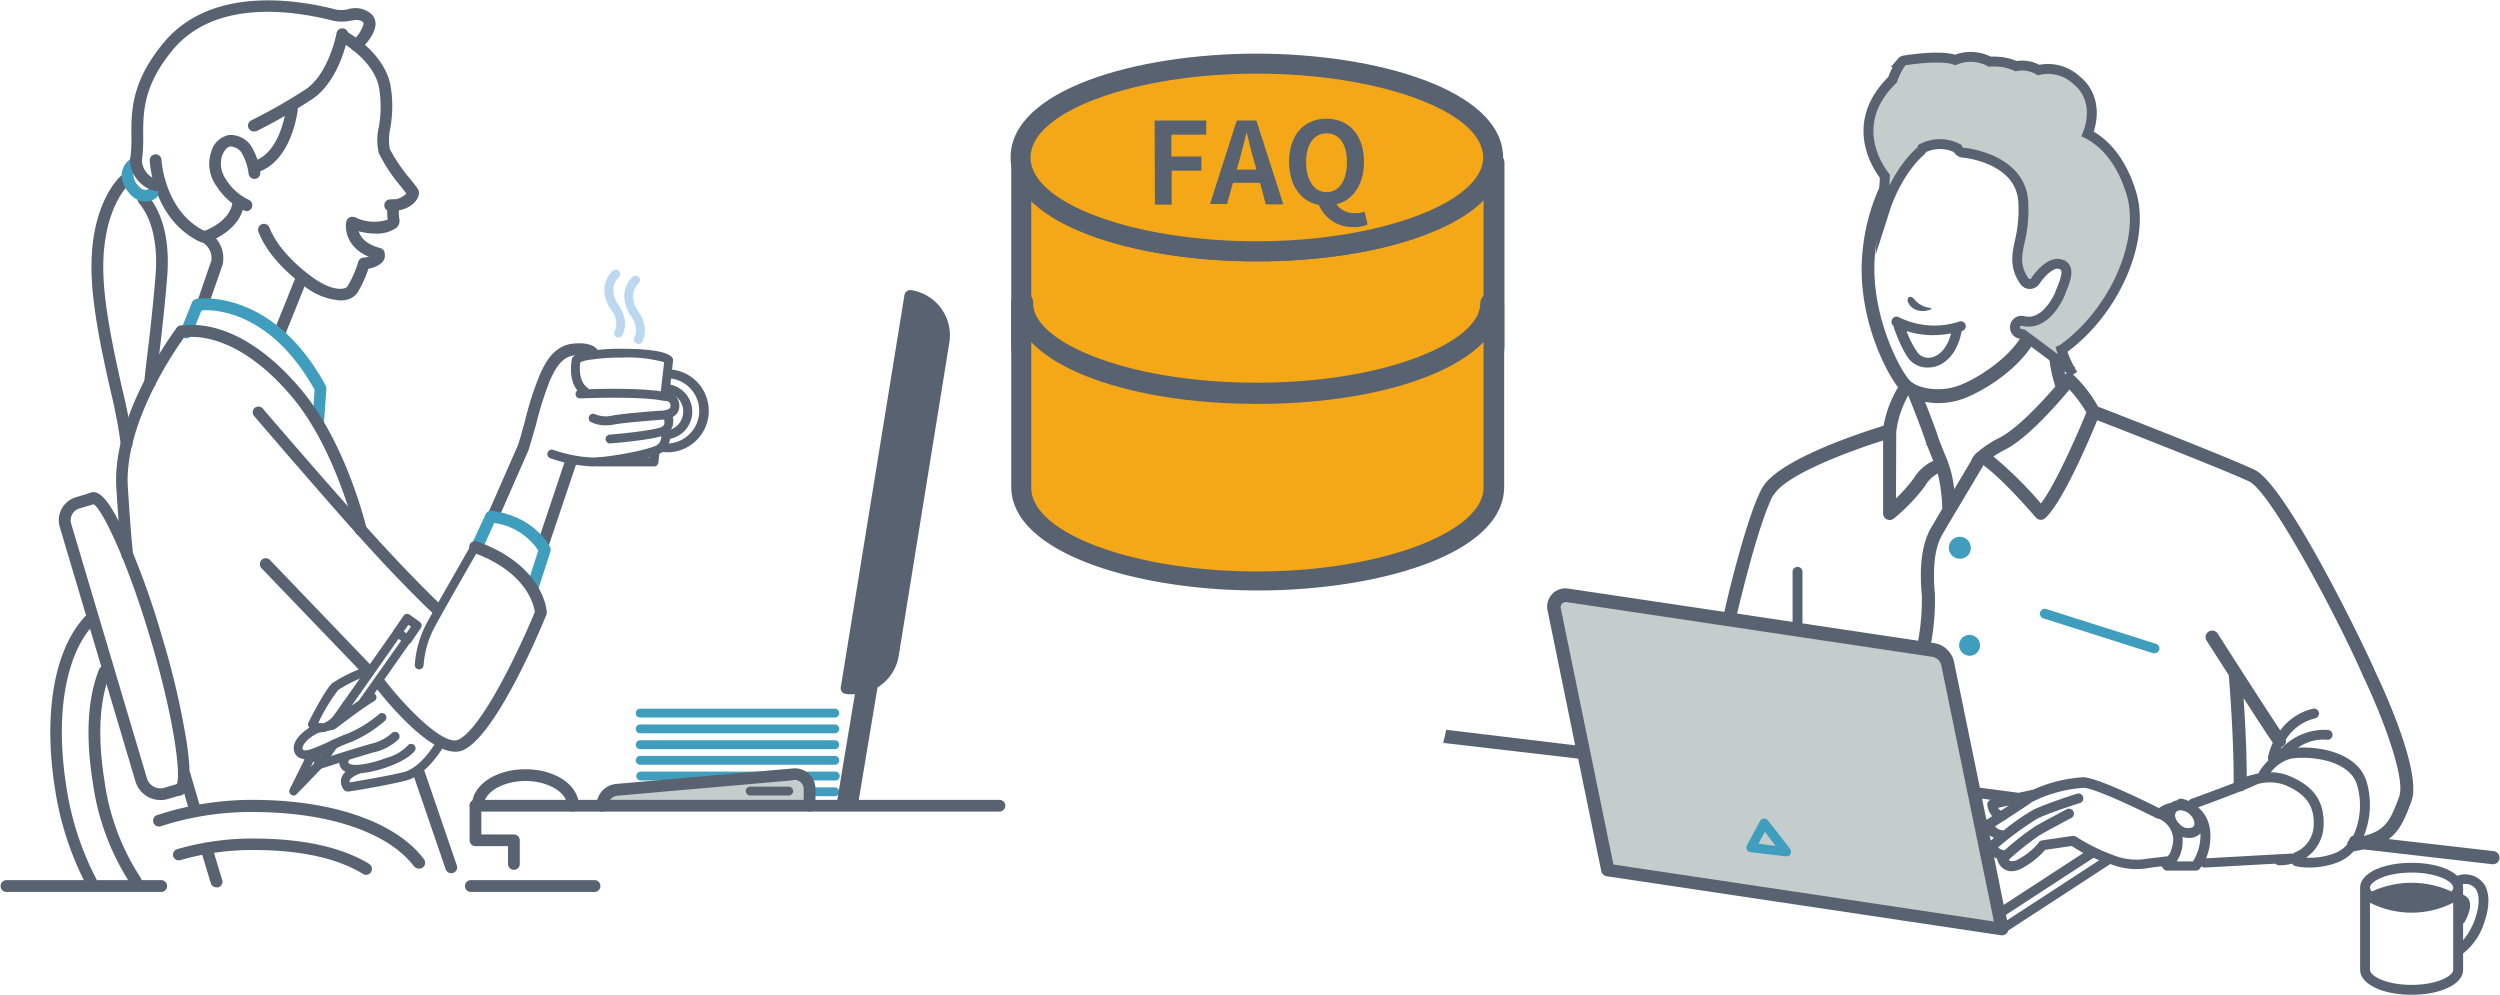 <svg xmlns="http://www.w3.org/2000/svg" viewBox="0 0 353.75 140.76"><defs><style>.cls-1,.cls-4{fill:#c4cdcc;}.cls-2{fill:#586270;}.cls-3{fill:#3f9dbd;}.cls-4,.cls-7{stroke:#586270;stroke-miterlimit:10;}.cls-4{stroke-width:1.4px;}.cls-5{fill:#f4a817;}.cls-6{fill:#bcd8f0;}.cls-7{fill:none;stroke-width:3px;}</style></defs><title>icon_solution02</title><g id="レイヤー_2" data-name="レイヤー 2"><g id="レイヤー_1-2" data-name="レイヤー 1"><polygon class="cls-1" points="219.57 84.62 275.38 92.93 282.51 130.93 227.89 123.8 219.57 84.62"/><path class="cls-2" d="M272.39,44s1.26-.21.79-.42a3.42,3.42,0,0,1-2.37-1.31c-.4-.41-.88-.36-.88.23C269.93,42.85,270.53,44.14,272.39,44Z"/><path class="cls-2" d="M272.86,52a3.74,3.74,0,0,0,1.13-.17c.87-.29,2.92-1.34,3.59-5l.08,0a.69.69,0,0,0,.47-.86.7.7,0,0,0-.86-.48,11.29,11.29,0,0,1-8.51-.57.7.7,0,0,0-1,.23.71.71,0,0,0,.22,1l0,0a.57.57,0,0,0,0,.22c.12.36,1.26,3.53,2.34,4.65A3.35,3.35,0,0,0,272.86,52Zm.71-4.58a14.34,14.34,0,0,0,2.51-.24c-.45,1.73-1.35,2.94-2.52,3.32a2,2,0,0,1-2.12-.48,12.55,12.55,0,0,1-1.66-3.17A12.78,12.78,0,0,0,273.57,47.43Z"/><path class="cls-3" d="M305.09,91.11l-15.54-4.93a.69.69,0,0,0-.42,1.32l15.54,4.93a.52.52,0,0,0,.21,0,.69.69,0,0,0,.66-.49A.68.68,0,0,0,305.09,91.11Z"/><path class="cls-2" d="M204.22,105.12l19.09,2.22,3.27,15.92a.94.94,0,0,0,.77.73l55.8,8.35h.14a.92.92,0,0,0,.67-.29.9.9,0,0,0,.22-.39l14.43-9.4a10,10,0,0,0,5.81.49l1.44-.17.22.31a.68.68,0,0,0,.57.3h4.07a.71.71,0,0,0,.56-.27l.23-.34a.68.68,0,0,0,.46.18h0l10-.55a.7.7,0,0,0,.52.23,7,7,0,0,0,1.85-.24.7.7,0,0,0,.45.35,8.36,8.36,0,0,0,2,.21,11.27,11.27,0,0,0,4.06-.76,5.84,5.84,0,0,0,2.2-1.56h.06c.49-.07.94-.16,1.36-.25l18.21,2.1h.1a.93.93,0,0,0,.11-1.85L338,118.73c1.61-1.2,2.33-2.94,3.22-5.36,1.57-4.25-4.43-16.9-5.1-18.29-1.63-3.81-12.65-26.49-17.09-28.6-3.51-1.67-19.66-8-22.15-8.93A18,18,0,0,0,293.33,53a1,1,0,0,0-.69-.21,1,1,0,0,0-.42.16,18.81,18.81,0,0,1-.51-3.47l.17-.08c7.28-5.22,11.73-15.32,9.72-22-1.56-5.24-4.33-7.5-6.2-8.46.81-2,1.2-5.38-1.63-7.65a5.93,5.93,0,0,0-5.32-1.38,4.51,4.51,0,0,0-3.16-.55,7.81,7.81,0,0,0-3.73-.63,5.76,5.76,0,0,0-4.9-.25c-1.94-.71-6.29-.07-7.19.07h0a.6.6,0,0,0-.19.06l0,0a.61.61,0,0,0-.16.12l0,0-.06.07a10.11,10.11,0,0,0-1.27,2.49h0c-6.13,6-2.36,12-1.08,13.65a28.27,28.27,0,0,0-3.13,10.36c-1,8.82,3,16.94,5,19.5a15.81,15.81,0,0,0-2.05,5.44c-3,.93-15,4.79-17.21,8.85S244.18,85.6,244,86.58L222,83.3a2.58,2.58,0,0,0-3,3.16l3.89,19-18.25-2.2Zm88.6-50a18.66,18.66,0,0,1,2.4,3.23c-1.3,3.19-4.36,10.19-6.43,12.89a56.47,56.47,0,0,0-6.72-6.65,20.53,20.53,0,0,1,1.82-1.06C287,61.91,291.22,57.06,292.82,55.13Zm-12.93,8.79,0,0a3.16,3.16,0,0,0-1,1.33l-2.37,4a16.13,16.13,0,0,0-1-4.18c-.94-2.24-1.24-3.12-1.3-3.31h0v0h0c-.44-1.35-1.3-3.55-1.83-4.89a10,10,0,0,0,1.86.18,10.58,10.58,0,0,0,3.71-.68c2.86-1.09,8.13-4.37,10.15-8.51.55.52,1.32,1.26,1.79,1.78a19.63,19.63,0,0,0,.93,5.07C289,56.79,285.52,60.6,283,61.9A15.86,15.86,0,0,0,279.89,63.92Zm-13-34.83c1.92-5.27,4.75-7.57,4.8-7.61A.92.92,0,0,0,272,21a5.44,5.44,0,0,1,5,0,.92.92,0,0,0,.78.61c.34,0,8.11.83,8.51,6.91a19,19,0,0,1-.49,5.62c-.41,1.94-.76,3.62.66,5.65a.91.91,0,0,0,.78.4,1,1,0,0,0,.77-.43c.48-.77,2.19-2.86,3.57-2.36a1.08,1.08,0,0,1,.72.57c.35.82-.32,2.4-.77,3.44l0,.08c-1,2.29-2.89,4.53-5.26,3.93a.92.92,0,0,0-1.13.67.94.94,0,0,0,.68,1.13l.39.07c-1.82,3.32-6.26,6.21-8.94,7.23s-5.67.51-6.91-.56-6-9.55-5-18.48a29.19,29.19,0,0,1,1-4.86Zm1.43,32A13.71,13.71,0,0,1,270,56l.08,0a1,1,0,0,0,.07.3c.5,1.24,1.73,4.34,2.24,5.91l.05.13c.07.22.12.39.15.53a.84.84,0,0,0,.17.34c.18.46.43,1.11.8,2a6.23,6.23,0,0,0-2.72,2.41,21.67,21.67,0,0,1-2.56,2.9Zm-17.35,9c1.56-2.87,10.81-6.28,15.49-7.75V72.66a.92.92,0,0,0,.52.83,1,1,0,0,0,.41.09.91.91,0,0,0,.57-.19,26.13,26.13,0,0,0,4.43-4.62A4.64,4.64,0,0,1,274.19,67a22.83,22.83,0,0,1,.64,5c-.61,1-1.16,2-1.56,2.64-1.28,2.19-1.73,5.42-1.33,9.6a33.22,33.22,0,0,1-.52,6.42l-16.37-2.45v-7.3a.7.7,0,0,0-1.4,0V88l-7.85-1.18C246.18,85.24,248.91,73.75,250.94,70Zm-22.67,52.25-7.43-36.17a.77.77,0,0,1,.16-.74.82.82,0,0,1,.73-.21l51.68,7.73a1.58,1.58,0,0,1,1.25,1.19l7.45,36.26Zm53.58-6.83-.8.51-.62-3,1.21.16a.69.69,0,0,0-.46.64A2.61,2.61,0,0,0,281.85,115.42Zm.23,3.09-.43.35-.14-.72A2.67,2.67,0,0,0,282.08,118.51Zm.05,2.68a2.84,2.84,0,0,0,.46.24,1.1,1.1,0,0,0,0,.18,2.28,2.28,0,0,0,1.25,1.44,2,2,0,0,0,.77.15,3.38,3.38,0,0,0,1.67-.53,11.67,11.67,0,0,0,3.09-2.5l3.75-.54c.3.19.88.54,1.63,1l-11.26,7.33Zm1.84,8.95-.16-.77,12.28-8,.1-.08.81.36Zm22.81-9.07-2.59.31-.12,0a8.88,8.88,0,0,1-5.28-.54l0,0a26.16,26.16,0,0,1-5.06-2.53.76.76,0,0,0-.49-.11l-4.29.63a.68.68,0,0,0-.47.28,9.26,9.26,0,0,1-2.84,2.35,1.56,1.56,0,0,1-1.21.29.66.66,0,0,1-.23-.17,41.15,41.15,0,0,1,4.43-3.51c1.47-.85,4.33-2.35,4.36-2.37a.7.7,0,1,0-.65-1.23c-.12.06-2.91,1.53-4.41,2.39a39.81,39.81,0,0,0-4.32,3.38,1.58,1.58,0,0,1-.91-.41,42.27,42.27,0,0,1,5.63-4.11c1.74-.84,5.92-2.17,6-2.18a.7.7,0,0,0-.42-1.33c-.18.06-4.31,1.38-6.14,2.25a29.24,29.24,0,0,0-4.24,2.94,1.51,1.51,0,0,1-1.26-.55l1.29-.83a.57.57,0,0,0,.32-.2c1.5-1,3.27-2.12,3.62-2.42a19,19,0,0,1,7.31-2h0c1.34,0,7,2.63,10.29,4.29a.67.67,0,0,0,.33.08h0a3.32,3.32,0,0,1,2.06,3C307.35,120.46,306.91,121,306.78,121.07Zm-24.09-6.84,1.54-.34-1.12.73A.81.81,0,0,1,282.69,114.23Zm27.66,7.58H308a5.1,5.1,0,0,0,.84-3c0-.16,0-.32,0-.47a3,3,0,0,0,.92.15,2.22,2.22,0,0,0,1.53-.57l.07-.09A6.91,6.91,0,0,1,310.35,121.81Zm-2.6-6.55a.66.66,0,0,1,.19-.49.79.79,0,0,1,.57-.19,2,2,0,0,1,1.35.61,1.81,1.81,0,0,1,.62,1.24.68.68,0,0,1-.18.5,1.56,1.56,0,0,1-1.92-.42A1.84,1.84,0,0,1,307.75,115.26Zm16.82,5.42-12.44.69a8.06,8.06,0,0,0,.53-4.21,4.82,4.82,0,0,0-1.65-3c1.16-.43,3.88-1.43,5.95-2.25a.88.88,0,0,0,.61-.24c.81-.33,1.47-.61,1.81-.79a6.38,6.38,0,0,1,3.86.1c3,1.27,4.23,2.93,4.12,5.7A4.27,4.27,0,0,1,324.57,120.68ZM321,107.57a8.67,8.67,0,0,0-1.35,1.68,1,1,0,0,0-.07.18,14.2,14.2,0,0,0-1.67.44c0-3.84-.25-8.12-.44-11.08,1.74,2.7,3.42,5.27,4.13,6.31a9.33,9.33,0,0,0-.67,2A.69.69,0,0,0,321,107.57Zm12,10.66a.89.89,0,0,0-.61.65.93.93,0,0,0-.27.62,4.4,4.4,0,0,1-1.7,1.21,10,10,0,0,1-4.12.65,5.7,5.7,0,0,0,2.49-4.62c.17-4.31-2.57-6-5-7a6.43,6.43,0,0,0-2.47-.45,5.31,5.31,0,0,1,2.7-1.9c2-.46,8.57-.18,9.57,3.92A10.21,10.21,0,0,1,333,118.23Zm1.48.07a11.8,11.8,0,0,0,.49-7.36c-1.05-4.33-6.54-5.34-9.81-5.14a6.15,6.15,0,0,1,4.08-1.13.7.7,0,1,0,.15-1.39,8.42,8.42,0,0,0-6.64,2.7c0-.1.09-.2.14-.31l.2-.1a.93.93,0,0,0,.36-.93,6.72,6.72,0,0,1,4.17-3,.7.7,0,0,0-.33-1.36,8,8,0,0,0-4.63,3.07c-2.32-3.47-8.78-13.57-8.85-13.69a.93.93,0,0,0-1.57,1l3.13,4.88c.12,1.41.73,9.13.69,15.27-1.84.71-4.21,1.59-6,2.24a.67.67,0,0,0-.35.29,4.43,4.43,0,0,0-1-.32.69.69,0,0,0-.65.23,2,2,0,0,0-.85.35,4.16,4.16,0,0,0-1.71.75c-1.45-.74-8.74-4.36-10.75-4.37h0a20.3,20.3,0,0,0-7.05,1.75l-2.06.45-5.49-.72-3.65-17.78A3.41,3.41,0,0,0,273.69,91l-.43-.07a34.56,34.56,0,0,0,.53-6.86c-.36-3.79,0-6.65,1.08-8.49,1.57-2.67,5.61-9.43,5.65-9.5a.81.81,0,0,0,.11-.27c3,2.19,7.39,7.36,7.44,7.41a.87.87,0,0,0,.65.33.89.89,0,0,0,.68-.24c2.45-2.24,6.16-10.93,7.36-13.85,3.7,1.44,18.28,7.14,21.48,8.66s13.08,20.4,16.2,27.7c2.47,5.12,6,14.23,5.05,16.88C338.26,116.06,337.56,117.53,334.44,118.3Z"/><path class="cls-3" d="M278.86,77.59a1.55,1.55,0,1,0-1.55,1.47A1.51,1.51,0,0,0,278.86,77.59Z"/><path class="cls-3" d="M278.63,89.83a1.48,1.48,0,1,0,1.55,1.47A1.51,1.51,0,0,0,278.63,89.83Z"/><path class="cls-2" d="M347.69,123.92c-1.2-1.11-3.58-1.83-6.45-1.83-4.15,0-7.28,1.51-7.28,3.52v11.62c0,2,3.13,3.53,7.28,3.53s7.29-1.52,7.29-3.53v-2.32a8.92,8.92,0,0,0,3-4.41c.75-2.13.77-4,.07-5.24A3.29,3.29,0,0,0,347.69,123.92Zm-.56,13.31c0,.87-2.29,2.13-5.89,2.13s-5.89-1.26-5.89-2.13v-9.5a13,13,0,0,0,11.78,0Zm-.25-11.08a13.47,13.47,0,0,0-11.27,0,.87.87,0,0,1-.26-.55c0-.87,2.29-2.13,5.89-2.13s5.89,1.26,5.89,2.13A.86.86,0,0,1,346.88,126.15Zm3.34,3.89a9.68,9.68,0,0,1-1.69,3v-2.37a.68.68,0,0,0,.26-.27c.76-1.45.92-2.49.51-3.18a1.34,1.34,0,0,0-.77-.59v-1.06a2.32,2.32,0,0,0-.06-.45,1.79,1.79,0,0,1,1.93.8C350.89,126.8,350.82,128.33,350.22,130Z"/><path class="cls-4" d="M293.33,53a14.82,14.82,0,0,1-1.62-3.52l.17-.08c7.28-5.22,11.73-15.32,9.72-22-1.56-5.24-4.33-7.5-6.2-8.46.81-2,1.2-5.38-1.63-7.65a5.93,5.93,0,0,0-5.32-1.38,4.51,4.51,0,0,0-3.16-.55,7.81,7.81,0,0,0-3.73-.63,5.76,5.76,0,0,0-4.9-.25c-1.94-.71-6.29-.07-7.19.07h0a.6.6,0,0,0-.19.06l0,0a.61.61,0,0,0-.16.12l0,0-.06.07a10.11,10.11,0,0,0-1.27,2.49h0c-6.13,6-2.36,12-1.08,13.65l-.31,5.71.51-1.59c1.92-5.27,4.75-7.57,4.8-7.61A.92.92,0,0,0,272,21a5.44,5.44,0,0,1,5,0,.92.92,0,0,0,.78.61c.34,0,8.11.83,8.51,6.91a19,19,0,0,1-.49,5.62c-.41,1.94-.76,3.62.66,5.65a.91.91,0,0,0,.78.4,1,1,0,0,0,.77-.43c.48-.77,2.19-2.86,3.57-2.36a1.08,1.08,0,0,1,.72.57c.35.82-.32,2.4-.77,3.44l0,.08c-1,2.29-2.89,4.53-5.26,3.93a.92.92,0,0,0-1.13.67.94.94,0,0,0,.68,1.13l.39.07,7,5.21"/><path class="cls-3" d="M249.58,115.83a.66.66,0,0,0-.53.34l-1.86,3.44a.65.65,0,0,0,0,.62.63.63,0,0,0,.51.35l5,.59a.5.5,0,0,0,.21,0,.65.65,0,0,0,.44-.32.67.67,0,0,0-.05-.73l-3.1-4A.68.68,0,0,0,249.58,115.83Zm-.76,3.55.91-1.68,1.52,2Z"/><path class="cls-5" d="M177.82,62c-16.37,0-33.46-4.94-33.46-13.27V23a.49.49,0,0,1,.14-.28c.15,0,.15.14.15.28,0,6.92,14.82,12.57,33,12.57s33-5.65,33-12.57a.17.17,0,1,1,.28,0V48.82C211.28,57,194.34,62,177.82,62Z"/><path class="cls-2" d="M145.92,28.21c4.94,5.22,17.22,8.75,32,8.75s27-3.53,32-8.75V48.82c0,6.35-14.68,11.86-32,11.86s-32-5.37-32-11.86V28.21M211,21.29A1.59,1.59,0,0,0,209.45,23c0,5.23-13,11.16-31.63,11.16S146.2,28.21,146.2,23a1.56,1.56,0,1,0-3.11,0V48.82C143.09,58.28,161,63.5,178,63.5s34.88-5.08,34.88-14.68V23A1.85,1.85,0,0,0,211,21.29Z"/><path class="cls-5" d="M177.82,35.41c-16.37,0-33.46-4.95-33.46-13.27S161.3,8.86,177.82,8.86s33.46,5,33.46,13.28S194.34,35.41,177.82,35.41Z"/><path class="cls-2" d="M177.82,10.42c17.37,0,32.05,5.36,32.05,11.86,0,6.35-14.68,11.86-32.05,11.86s-32-5.37-32-11.86,14.69-11.86,32-11.86m0-2.83C160.88,7.59,143,12.68,143,22.28S160.88,37,177.82,37s34.87-5.08,34.87-14.68S194.76,7.59,177.82,7.59Z"/><path class="cls-5" d="M177.82,82.14c-16.37,0-33.46-4.94-33.46-13.27V43a.49.49,0,0,1,.14-.28c.15,0,.15.14.15.28,0,6.92,14.82,12.57,33,12.57s33-5.65,33-12.57a.18.18,0,1,1,.28,0V68.87C211.28,77.2,194.34,82.14,177.82,82.14Z"/><path class="cls-2" d="M145.92,48.39c4.94,5.23,17.22,8.76,32,8.76s27-3.53,32-8.76V69c0,6.35-14.68,11.86-32,11.86s-32-5.37-32-11.86V48.39m65.08-7A1.59,1.59,0,0,0,209.45,43c0,5.22-13,11.15-31.63,11.15S146.2,48.25,146.2,43a1.56,1.56,0,1,0-3.11,0V68.87c0,9.46,17.93,14.68,34.87,14.68s34.88-5.08,34.88-14.68V43A2,2,0,0,0,211,41.34Z"/><path class="cls-2" d="M163.38,17.06h7.3v2h-4.93v3.09H170v2h-4.21v4.8h-2.37Z"/><path class="cls-2" d="M178.3,25.87h-3.84l-.84,3h-2.4L175,17.06h2.78l3.81,11.85h-2.48ZM177.78,24l-.35-1.3c-.37-1.23-.69-2.59-1-3.87h-.06c-.31,1.29-.66,2.64-1,3.87L175,24Z"/><path class="cls-2" d="M193.51,31.77a4.78,4.78,0,0,1-2,.36A5.16,5.16,0,0,1,186.62,29c-2.53-.49-4.21-2.73-4.21-6.1,0-3.86,2.16-6.1,5.29-6.1s5.3,2.26,5.3,6.1c0,3.23-1.53,5.41-3.89,6a3.06,3.06,0,0,0,2.69,1.26,4.3,4.3,0,0,0,1.3-.19Zm-5.81-4.58c1.76,0,2.89-1.6,2.89-4.25s-1.13-4.07-2.89-4.07-2.88,1.52-2.88,4.07S185.94,27.19,187.7,27.19Z"/><path class="cls-2" d="M119.67,98.19a.81.81,0,0,1-.69-1l9-55.43a.85.85,0,0,1,1-.7,6.47,6.47,0,0,1,5.35,7.42l-7.16,44.31a6.48,6.48,0,0,1-6.37,5.44A6,6,0,0,1,119.67,98.19Z"/><path class="cls-1" d="M86.2,114.61H114s.87-2.85-.13-3.85-26,0-27,1A3.71,3.71,0,0,0,86.2,114.61Z"/><path class="cls-2" d="M34.89,29.88a.84.84,0,0,0,.33-1.6,7.61,7.61,0,0,1-3.17-2.79A3.9,3.9,0,0,1,31.43,22c.23-.54.62-1.19,1.15-1.27a2,2,0,0,1,1.6.87,7.93,7.93,0,0,1,1,3,.83.83,0,0,0,.94.71.85.85,0,0,0,.71-.95,9.27,9.27,0,0,0-1.37-3.82,3.52,3.52,0,0,0-3.11-1.43,3.28,3.28,0,0,0-2.43,2.26,5.37,5.37,0,0,0,.74,5,9.18,9.18,0,0,0,3.92,3.42A.75.75,0,0,0,34.89,29.88Z"/><path class="cls-2" d="M39.61,47.8a.83.83,0,0,0,.77-.52L43.31,40a.83.83,0,0,0-1.54-.62l-2.93,7.28a.83.83,0,0,0,.46,1.09A.85.85,0,0,0,39.61,47.8Z"/><path class="cls-2" d="M28.66,43.9a.83.83,0,0,0,.79-.56l2.09-6,0-.11a4.27,4.27,0,0,0-2.27-4.51.84.84,0,0,0-.75,1.5,2.61,2.61,0,0,1,1.39,2.64L27.87,42.8a.82.82,0,0,0,.79,1.1Z"/><path class="cls-3" d="M45,60.76a.83.83,0,0,0,.83-.78L46.18,55a.91.91,0,0,0-.1-.46C38.53,40.79,28.24,42.23,27.8,42.3a.82.82,0,0,0-.64.51l-1.55,3.84a.84.84,0,1,0,1.55.63l1.36-3.38c2-.11,9.82.2,16,11.26l-.34,4.7a.83.83,0,0,0,.77.89Z"/><path class="cls-2" d="M51.07,75.85l.2,0a.85.85,0,0,0,.62-1c-.12-.5-2.9-12.12-9.24-19.68-9.31-11.09-16.92-9.08-17.24-9a.84.84,0,0,0,.45,1.61c.11,0,7-1.71,15.51,8.45,6.09,7.26,8.87,18.87,8.89,19A.84.84,0,0,0,51.07,75.85Z"/><path class="cls-2" d="M30.65,125.56a.67.67,0,0,0,.24,0,.83.83,0,0,0,.56-1s-.64-2.1-1.44-4.8a.84.84,0,0,0-1.6.48c.8,2.7,1.44,4.81,1.44,4.81A.83.83,0,0,0,30.65,125.56Z"/><path class="cls-2" d="M27.54,115.24l.23,0a.84.84,0,0,0,.57-1l-1.42-4.86a.84.84,0,0,0-1-.57.83.83,0,0,0-.57,1l1.41,4.86A.85.85,0,0,0,27.54,115.24Z"/><path class="cls-2" d="M18,79.38h.08a.85.85,0,0,0,.75-.92c-.28-2.73-.5-5.68-.74-9.55-.6-9.78,8.08-21.33,8.17-21.44a.84.84,0,1,0-1.33-1C24.6,47,15.83,58.61,16.46,69c.24,3.89.47,6.85.75,9.61A.83.83,0,0,0,18,79.38Z"/><path class="cls-2" d="M61.82,87.07a.83.83,0,0,0,.61-.26.84.84,0,0,0,0-1.18s-4.22-4-9.86-10.24S37.32,58,37.22,57.84A.84.84,0,0,0,36,57.75.83.83,0,0,0,36,58.92c.1.12,9.67,11.29,15.34,17.59s9.92,10.3,10,10.34A.82.82,0,0,0,61.82,87.07Z"/><path class="cls-2" d="M51.91,95.55a.81.81,0,0,0,.58-.23.85.85,0,0,0,0-1.18L38.19,79.23a.84.84,0,0,0-1.18,0,.85.85,0,0,0,0,1.18L51.31,95.3A.83.83,0,0,0,51.91,95.55Z"/><path class="cls-2" d="M94.54,64a5.87,5.87,0,0,0,.2-11.73.62.62,0,0,0-.65.61.64.64,0,0,0,.6.65,4.62,4.62,0,0,1-.15,9.22,4,4,0,0,1-.81-.08.63.63,0,0,0-.75.47.64.64,0,0,0,.48.75A5.27,5.27,0,0,0,94.54,64Z"/><path class="cls-2" d="M94.35,62.16a3.92,3.92,0,0,0,.15-7.8.63.63,0,0,0-.72.51.62.62,0,0,0,.5.72,2.61,2.61,0,0,1,2.39,2.62,2.67,2.67,0,0,1-2.32,2.7.63.63,0,1,0,0,1.25Z"/><path class="cls-2" d="M76.74,78.12a.83.83,0,0,0,.79-.57L81.6,65.47a.83.83,0,0,0-.52-1,.84.84,0,0,0-1.06.52L76,77a.83.83,0,0,0,.53,1A.75.75,0,0,0,76.74,78.12Z"/><path class="cls-2" d="M69.74,73.94a.83.83,0,0,0,.76-.49l4.34-9.88,0-.08c.26-.77.59-2,1-3.37a47.23,47.23,0,0,1,2.06-6.5c.06-.1.12-.23.19-.38.45-.9,1.29-2.58,2.88-2.9a3.85,3.85,0,0,1,2.22.14.84.84,0,1,0,1.35-1c-1-1.34-3.88-.79-3.91-.79-2.38.49-3.49,2.73-4,3.8l-.16.32a44.9,44.9,0,0,0-2.21,6.86c-.36,1.29-.7,2.52-.94,3.25L69,72.77a.84.84,0,0,0,.43,1.1A.8.8,0,0,0,69.74,73.94Z"/><path class="cls-2" d="M85.7,60.19a6.09,6.09,0,0,0,1.15-.11c1.55-.31,6.59-.67,6.64-.68,2.38-.1,2.63-1.36,2.63-1.9a1.87,1.87,0,0,0-1.7-2l-.16,0h-.05c-3.47-.74-11.27-.42-12.15-.38a.65.65,0,0,0-.62.64.61.61,0,0,0,.61.61h.07c.34,0,8.42-.36,11.81.35l.23,0c.5.1.71.17.71.75s-1,.63-1.4.65h-.1c-.18,0-5.14.37-6.76.69a4,4,0,0,1-2.44-.21.63.63,0,0,0-.6,1.1A4.86,4.86,0,0,0,85.7,60.19Z"/><path class="cls-2" d="M86.3,62.75h0c1.62-.13,7-.62,8.08-1.35A2.27,2.27,0,0,0,95,58.51a.63.63,0,0,0-.84-.29.62.62,0,0,0-.29.83c0,.05.42.93-.14,1.31s-4.32.89-7.49,1.14a.63.63,0,0,0,0,1.25Z"/><path class="cls-2" d="M83.84,66h0c2.07,0,8.83-1.08,10.12-2.18a2.89,2.89,0,0,0,.67-3.11.63.63,0,0,0-.81-.36.62.62,0,0,0-.36.8,1.69,1.69,0,0,1-.31,1.72c-.83.71-7,1.87-9.32,1.87h0a19.45,19.45,0,0,1-5.54-1.08.63.63,0,0,0-.8.38.62.62,0,0,0,.37.8A20.79,20.79,0,0,0,83.84,66Z"/><path class="cls-2" d="M81.56,51.63a.62.62,0,0,0,.57-.38,5.08,5.08,0,0,1,1.25-.33,28.81,28.81,0,0,1,4.56-.32,19.4,19.4,0,0,1,6.1.67.64.64,0,0,0,.57.36.63.63,0,0,0,.62-.63c0-1.36-4-1.65-7.29-1.65a28.89,28.89,0,0,0-4.77.34c-1.1.18-2.24.48-2.24,1.31A.63.63,0,0,0,81.56,51.63Z"/><path class="cls-2" d="M84.84,66h7.7a.63.63,0,0,0,.62-.56L93.32,64a.63.63,0,0,0-1.25-.13l-.09.85H84.84a.63.63,0,0,0-.63.63A.63.63,0,0,0,84.84,66Z"/><path class="cls-2" d="M94.08,56.31a.63.63,0,0,0,.63-.55l.52-4.67A.62.62,0,1,0,94,50.9V51l-.53,4.67a.63.63,0,0,0,.55.69Z"/><path class="cls-2" d="M82.77,56a.64.64,0,0,0,.51-.27.63.63,0,0,0-.15-.87c-1.51-1.08-1-3.7-1-3.72a.64.64,0,0,0-.48-.75.63.63,0,0,0-.74.48c0,.14-.74,3.45,1.46,5A.6.6,0,0,0,82.77,56Z"/><path class="cls-6" d="M90.33,48.69a.64.64,0,0,0,.53-.29c0-.08,1.16-1.88-.51-4.3s-.15-3.79,0-4a.62.62,0,0,0,.06-.88.64.64,0,0,0-.88-.06c-.88.76-2.06,2.92-.23,5.59,1.19,1.73.5,2.91.49,2.92a.63.63,0,0,0,.19.87A.67.67,0,0,0,90.33,48.69Z"/><path class="cls-6" d="M87.52,47.77a.62.62,0,0,0,.53-.29c0-.07,1.16-1.87-.51-4.3s-.05-3.88,0-3.94a.62.62,0,0,0-.82-.94c-.88.76-2.07,2.91-.23,5.59A2.82,2.82,0,0,1,87,46.81a.62.62,0,0,0,.19.86A.58.58,0,0,0,87.52,47.77Z"/><path class="cls-3" d="M75.44,83.75a.82.82,0,0,0,.79-.58l1.64-5.08a.86.86,0,0,0,0-.61c-.09-.18-2.18-4.42-8.29-5.2a.84.84,0,0,0-.86.48l-2,4.31a.83.83,0,0,0,.41,1.1.82.82,0,0,0,1.1-.4L69.93,74a9,9,0,0,1,6.24,3.89l-1.53,4.74a.83.83,0,0,0,.54,1A.78.78,0,0,0,75.44,83.75Z"/><path class="cls-2" d="M64.44,106.37a2.69,2.69,0,0,0,1.19-.27c4.7-2.29,11-17.4,11.68-19.11a.78.78,0,0,0,.06-.37c0-.27-.49-6.66-9.86-10a.84.84,0,0,0-1.07.5.85.85,0,0,0,.5,1.07c7.55,2.72,8.61,7.42,8.74,8.4-1.91,4.64-7.34,16.37-10.79,18.06-2,1-7.32-4.37-10.48-8.46a.83.83,0,1,0-1.32,1C54.36,98.82,60.41,106.37,64.44,106.37Z"/><path class="cls-2" d="M59.32,94.72a.63.63,0,0,0,.62-.6,13.61,13.61,0,0,1,1.49-5.26c1.44-2.67,6.29-11.1,6.34-11.19a.62.62,0,0,0-.23-.85.64.64,0,0,0-.86.23c0,.09-4.9,8.53-6.35,11.22a14.83,14.83,0,0,0-1.64,5.8.63.63,0,0,0,.6.65Z"/><path class="cls-2" d="M47.76,102.24a.61.61,0,0,0,.51-.27L56.4,90.39l.37.26-6,8.49a.62.62,0,1,0,1,.72l6.32-9A.63.63,0,0,0,58,90l-1.39-1a.62.62,0,0,0-.47-.11.61.61,0,0,0-.4.26l-8.5,12.09a.64.64,0,0,0,.16.88A.66.66,0,0,0,47.76,102.24Z"/><path class="cls-2" d="M45.51,108.42a.61.61,0,0,0,.51-.27l1.71-2.44a.62.62,0,1,0-1-.71l-1.36,1.92-.49-.34a.62.62,0,0,0-1.13-.31l-.14.19a.64.64,0,0,0,.16.87l1.4,1A.66.66,0,0,0,45.51,108.42Z"/><path class="cls-2" d="M41.2,112.45a.63.63,0,0,1-.2-.79l2.55-5.12a.6.6,0,0,1,.4-.33.68.68,0,0,1,.52.09l1.39,1a.65.65,0,0,1,.27.46.63.63,0,0,1-.17.49l-4,4.14a.61.61,0,0,1-.45.19A.66.66,0,0,1,41.2,112.45Zm3.14-4.7-.37.76.58-.62Z"/><path class="cls-2" d="M57.28,91l-1.39-1a.62.62,0,0,1-.16-.87l1.38-2a.63.63,0,0,1,.41-.26A.62.62,0,0,1,58,87l1.4,1a.63.63,0,0,1,.15.87l-1.37,2a.66.66,0,0,1-.52.27A.62.62,0,0,1,57.28,91Zm.5-2.58-.66.94.37.26.66-.94Z"/><path class="cls-2" d="M45.41,103.62a2.8,2.8,0,0,0,1.28-.33A5.35,5.35,0,0,0,48.22,102a12.45,12.45,0,0,0,1.43-2,.61.61,0,0,0-.22-.85.62.62,0,0,0-.86.22,11.68,11.68,0,0,1-1.28,1.83,4.16,4.16,0,0,1-1.18,1,1.59,1.59,0,0,1-.73.19,1.14,1.14,0,0,1-.35-.07,25.61,25.61,0,0,1,2.81-4.67,19.45,19.45,0,0,1,3.78-1.91.62.62,0,0,0,.35-.81.63.63,0,0,0-.81-.36A20.67,20.67,0,0,0,47,96.68c-1,.89-3.12,5.08-3.35,5.55a.62.62,0,0,0,.09.69,2.27,2.27,0,0,0,1.58.7Z"/><path class="cls-2" d="M46.4,103.36h.11l.59-.09a.63.63,0,0,0,.32-.12s2.5-1.91,4.26-3.13c.54-.36,1-.64,1.27-.81a.62.62,0,0,0-.61-1.09c-.33.18-.79.48-1.37.87-1.54,1.07-3.63,2.64-4.18,3.06l-.5.08a.63.63,0,0,0,.11,1.24Z"/><path class="cls-2" d="M43.17,107.47a4.08,4.08,0,0,0,1.26-.25,26.28,26.28,0,0,0,2.74-1.15l.31-.15c.78-.35,1.58-.72,2.24-.94A18,18,0,0,0,54.46,102a.63.63,0,0,0,.07-.88.62.62,0,0,0-.89-.07,16.8,16.8,0,0,1-4.33,2.7c-.71.25-1.52.61-2.35,1l-.32.14a24.27,24.27,0,0,1-2.59,1.1,2.28,2.28,0,0,1-1,.18c-.22-.06-.24-.16-.24-.21-.06-.36.36-1.18,1.73-2a4.54,4.54,0,0,1,1-.43.62.62,0,1,0-.37-1.19,5.56,5.56,0,0,0-1.26.54c-1.62,1-2.49,2.17-2.33,3.25a1.47,1.47,0,0,0,1.19,1.23A1.62,1.62,0,0,0,43.17,107.47Z"/><path class="cls-2" d="M45.16,108.79a.63.63,0,0,0,.19,0s5.07-1.63,7.47-2.32a7.46,7.46,0,0,0,3.57-1.86.63.63,0,0,0-1-.82,6.61,6.61,0,0,1-3,1.48c-2.41.69-7.45,2.31-7.5,2.33a.62.62,0,0,0,.19,1.22Z"/><path class="cls-2" d="M50.35,109.48a16.07,16.07,0,0,0,4.87-1.1c2.7-1,3.44-2.09,3.52-2.21a.63.63,0,0,0-1.06-.67,6.32,6.32,0,0,1-2.89,1.71c-2.7,1-4.71,1.2-5.29.88a.48.48,0,0,1-.22-.18.27.27,0,0,1,0-.13.64.64,0,0,0-.17-.87.63.63,0,0,0-.87.17,1.48,1.48,0,0,0-.2,1.13,1.56,1.56,0,0,0,.84,1A3.14,3.14,0,0,0,50.35,109.48Z"/><path class="cls-2" d="M49.2,112h.1c.22,0,5.31-.84,8.08-1.53,3-.75,5.23-4.58,5.32-4.74a.63.63,0,0,0-.23-.86.62.62,0,0,0-.85.23s-2,3.54-4.54,4.16c-2.29.57-6.34,1.24-7.6,1.45a.5.5,0,0,1,0-.21c0-.12.18-.53,1.32-1a.63.63,0,0,0-.49-1.16c-1.24.53-1.93,1.19-2.06,2a1.81,1.81,0,0,0,.55,1.55A.67.67,0,0,0,49.2,112Z"/><path class="cls-2" d="M63.85,123.56a.82.82,0,0,0,.79-1.1l-4.57-13.35a.83.83,0,0,0-1.58.54L63.06,123A.85.85,0,0,0,63.85,123.56Z"/><path class="cls-2" d="M25.33,112.56a.67.67,0,0,0,.24,0c.94-.28,1.77-1.39.84-7.56A114.11,114.11,0,0,0,22.9,90a114.48,114.48,0,0,0-5.22-14.42c-2.59-5.67-3.9-6.15-4.83-5.87a.83.83,0,0,0-.57,1,.86.86,0,0,0,.91.59c1.18.61,4.7,7.64,8.11,19.13S25.63,109.81,25,111a.84.84,0,0,0,.36,1.59Z"/><path class="cls-2" d="M12.35,125.48a43.3,43.3,0,0,1-4.56-13.83C6.08,101,7.68,91.83,12.07,87.2a.84.84,0,0,1,1.18,0,.83.83,0,0,1,0,1.18c-4,4.26-5.47,12.87-3.85,23a41.5,41.5,0,0,0,4.38,13.29.84.84,0,0,1-.32,1.14.85.85,0,0,1-1.14-.33Zm6.17-.34a34.93,34.93,0,0,1-5.38-14.35c-1.05-6.54-.76-11.93.87-16.05a.83.83,0,1,1,1.55.61c-1.51,3.84-1.77,8.94-.77,15.17a33.11,33.11,0,0,0,5.09,13.65.84.84,0,0,1-.19,1.17.87.87,0,0,1-.48.15A.84.84,0,0,1,18.52,125.14Z"/><path class="cls-2" d="M22.72,113.21a3.81,3.81,0,0,0,1.05-.15l1.8-.54a.83.83,0,0,0-.47-1.6l-1.81.54a2,2,0,0,1-2.51-1.36l-10.71-36a1.71,1.71,0,0,1,.14-1.31,1.68,1.68,0,0,1,1-.83l2.08-.62a.83.83,0,0,0-.47-1.6l-2.09.62a3.39,3.39,0,0,0-2,1.63,3.43,3.43,0,0,0-.27,2.59l10.71,36A3.7,3.7,0,0,0,22.72,113.21Z"/><path class="cls-2" d="M51.32,123.63c-3.52-2.14-8.5-3.27-14.82-3.35a37.4,37.4,0,0,0-11,1.43.82.82,0,0,1-1-.55.84.84,0,0,1,.56-1,38.43,38.43,0,0,1,11.51-1.5c6.62.08,11.89,1.28,15.67,3.58a.84.84,0,0,1-.44,1.55A.82.82,0,0,1,51.32,123.63Zm7.29-1c-3.51-4.71-11.75-7.59-22-7.72a41.52,41.52,0,0,0-13.84,2,.83.83,0,1,1-.55-1.57,43.13,43.13,0,0,1,14.41-2.15c10.81.14,19.54,3.27,23.36,8.39a.83.83,0,0,1-.67,1.33A.83.83,0,0,1,58.61,122.58Z"/><path class="cls-2" d="M72.71,123.08a.83.83,0,0,0,.84-.83v-3.34a.83.83,0,0,0-.84-.83h-4.6V114a.83.83,0,1,0-1.66,0v4.9a.83.83,0,0,0,.83.83h4.6v2.51A.83.83,0,0,0,72.71,123.08Z"/><path class="cls-3" d="M90.67,101.53H118.2a.63.63,0,0,0,0-1.25H90.67a.63.63,0,1,0,0,1.25Z"/><path class="cls-3" d="M90.67,103.76H118.2a.63.63,0,0,0,0-1.25H90.67a.63.63,0,1,0,0,1.25Z"/><path class="cls-3" d="M90.67,106H118.2a.63.63,0,0,0,0-1.25H90.67a.63.63,0,1,0,0,1.25Z"/><path class="cls-3" d="M90.67,108.21H118.2a.63.63,0,0,0,0-1.25H90.67a.63.63,0,1,0,0,1.25Z"/><path class="cls-3" d="M113.5,110.44h4.69a.63.63,0,0,0,.63-.63.63.63,0,0,0-.63-.63H113.5a.63.63,0,0,0-.63.63A.63.63,0,0,0,113.5,110.44Z"/><path class="cls-3" d="M90.67,110.44h19a.63.63,0,0,0,.62-.63.63.63,0,0,0-.62-.63h-19a.63.63,0,0,0-.63.63A.63.63,0,0,0,90.67,110.44Z"/><path class="cls-3" d="M114.58,112.66h3.62a.63.63,0,0,0,0-1.25h-3.62a.63.63,0,0,0,0,1.25Z"/><path class="cls-2" d="M67.28,114.84h74.14a.83.83,0,1,0,0-1.66H67.28a.83.83,0,0,0,0,1.66Z"/><path class="cls-2" d="M85.24,114.84a.83.83,0,0,0,.84-.83,1.41,1.41,0,0,1,1.3-1.42l25-2.19a1.26,1.26,0,0,1,.69.14,1.23,1.23,0,0,1,.65,1.08V114a.83.83,0,0,0,.83.83.84.84,0,0,0,.84-.83v-2.39a2.91,2.91,0,0,0-3.15-2.88l-25,2.19A3.07,3.07,0,0,0,84.41,114,.83.83,0,0,0,85.24,114.84Z"/><path class="cls-2" d="M106.24,112.56h5.28a.63.63,0,1,0,0-1.25h-5.28a.63.63,0,1,0,0,1.25Z"/><path class="cls-2" d="M67.61,114.84a.83.83,0,0,0,.84-.83c0-1.89,2.7-3.5,5.9-3.5s5.89,1.61,5.89,3.5a.83.83,0,0,0,.83.83.84.84,0,0,0,.84-.83c0-2.9-3.32-5.16-7.56-5.16s-7.57,2.26-7.57,5.16A.83.83,0,0,0,67.61,114.84Z"/><path class="cls-2" d="M.83,126.21H22.71a.84.84,0,1,0,0-1.67H.83a.84.84,0,0,0,0,1.67Z"/><path class="cls-2" d="M66.54,126.21H84.21a.84.84,0,0,0,0-1.67H66.54a.84.84,0,0,0,0,1.67Z"/><path class="cls-2" d="M54.38,29.06a.84.84,0,0,1,.82-.85,2.69,2.69,0,0,0,2.29-.83l-.69-.9a23.58,23.58,0,0,1-3.2-4.81,8,8,0,0,1,0-3.69,16,16,0,0,0,0-5.74c-.81-3.72-5.11-6.16-5.19-6.2a.83.83,0,0,1,.81-1.46c.2.11,5,2.82,6,7.31a17.47,17.47,0,0,1,0,6.3,7.33,7.33,0,0,0-.06,2.9,23.59,23.59,0,0,0,3,4.37c1,1.26,1.13,1.45,1.13,1.83,0,.82-1,2.54-4,2.59h0A.83.83,0,0,1,54.38,29.06Z"/><path class="cls-2" d="M53,33.05A5,5,0,0,0,56,32.3a1.28,1.28,0,0,0,.51-1.3,5.75,5.75,0,0,1,0-1.82.83.83,0,0,0-.7-.95.82.82,0,0,0-.95.69,8.15,8.15,0,0,0,0,2.16,6.2,6.2,0,0,1-4.55-.3.83.83,0,1,0-.71,1.51A8.49,8.49,0,0,0,53,33.05Z"/><path class="cls-2" d="M53.62,36.75a.84.84,0,0,0,.2-1.65c-3.57-.91-3.16-3.31-3.14-3.41A.83.83,0,1,0,49,31.38c-.26,1.39.3,4.31,4.37,5.34A.76.76,0,0,0,53.62,36.75Z"/><path class="cls-2" d="M42.89,40.35c-2.2-1.67-5.09-4.34-6.32-7.55a.83.83,0,0,1,1.56-.59C39.22,35,41.87,37.48,43.9,39c2.61,2,4.2,1.91,4.63,1.84a1,1,0,0,0,.65-.33,16.27,16.27,0,0,0,1.52-3.47.84.84,0,0,1,.68-.59A2.67,2.67,0,0,0,52.82,36a.82.82,0,0,1,.87-.58.84.84,0,0,1,.76.9c0,.31-.28,1.3-2.32,1.71a15.84,15.84,0,0,1-1.58,3.43,2.54,2.54,0,0,1-1.76,1,4.51,4.51,0,0,1-.65.05A9.29,9.29,0,0,1,42.89,40.35Zm9.9-4.17Zm0,0Z"/><path class="cls-2" d="M36,18.6a.8.8,0,0,0,.37-.08,76.9,76.9,0,0,0,7.73-4.44c4-2.61,5.11-8.83,5.16-9.09a.83.83,0,1,0-1.64-.3c0,.06-1.08,5.78-4.44,8A77.45,77.45,0,0,1,35.62,17,.83.83,0,0,0,36,18.6Z"/><path class="cls-2" d="M36,24.44a.83.83,0,0,0,.22,0c5-1.38,5.88-8.59,5.91-8.9a.83.83,0,1,0-1.66-.18c0,.1-.75,6.39-4.69,7.47A.84.84,0,0,0,36,24.44Z"/><path class="cls-2" d="M19.28,23.24a.83.83,0,0,0,.82-.71,22.14,22.14,0,0,0,.16-3.38c0-3.33,0-7.1,4.29-12.21C30.44,0,41.1,1.41,46.93,2.88l.25.06a5.81,5.81,0,0,0,2.36,0c1-.16,1.43-.18,1.84.22a.25.25,0,0,1,.07.22,5.1,5.1,0,0,1-1.61,2.44A.85.85,0,0,0,49.8,7,.83.83,0,0,0,51,7c.35-.32,2.11-2,2.14-3.63A1.91,1.91,0,0,0,52.56,2a3.43,3.43,0,0,0-3.28-.7,4.32,4.32,0,0,1-1.71.06l-.23-.06c-6.21-1.57-17.59-3-24.06,4.6-4.72,5.58-4.7,9.86-4.69,13.3a21.16,21.16,0,0,1-.14,3.13.83.83,0,0,0,.71.94Z"/><path class="cls-2" d="M28.66,34.3A.84.84,0,0,0,29,32.71c-5.72-2.77-6.14-10-6.15-10.08a.83.83,0,0,0-1.66.08c0,.34.46,8.3,7.09,11.5A.8.8,0,0,0,28.66,34.3Z"/><path class="cls-2" d="M29.23,34.3a1,1,0,0,0,.33-.07c2.77-1.19,4.42-2.84,4.9-4.91v-.06a.83.83,0,1,0-1.61-.42l0,.1c-.35,1.53-1.67,2.79-3.93,3.75a.84.84,0,0,0,.33,1.61Z"/><path class="cls-2" d="M17.92,63.59H18a.85.85,0,0,0,.76-.91,70.42,70.42,0,0,0-1.49-7.75c-1.24-5.57-2.78-12.49-2.65-17.8.19-7.92,3.57-11,3.61-11a.84.84,0,0,0-1.1-1.26c-.16.14-4,3.52-4.18,12.25-.13,5.51,1.43,12.55,2.7,18.2a70.7,70.7,0,0,1,1.44,7.54A.84.84,0,0,0,17.92,63.59Z"/><path class="cls-2" d="M21.18,54.93a.82.82,0,0,1-.76-.89c.06-.78.19-1.85.36-3.32.31-2.5.77-6.29,1.21-11.47.57-6.67-1.52-9.47-2.21-10.39a1.6,1.6,0,0,1-.35-.63A.84.84,0,0,1,21,27.72a1.1,1.1,0,0,0,.11.14c.78,1.05,3.16,4.23,2.53,11.53-.44,5.21-.9,9-1.21,11.53-.18,1.45-.3,2.51-.36,3.25a.84.84,0,0,1-.83.77Zm-.11-27Z"/><path class="cls-3" d="M20.54,28.53a2.65,2.65,0,0,0,1.63-.59.84.84,0,0,0-1.1-1.26c-.2.17-.8.48-1.56-.47a2.19,2.19,0,0,1-.62-1.54,1.24,1.24,0,0,1,.44-.74.83.83,0,1,0-.94-1.38,2.89,2.89,0,0,0-1.15,1.87,3.68,3.68,0,0,0,1,2.84,3.08,3.08,0,0,0,2.11,1.26Z"/><path class="cls-2" d="M22,27.05a.84.84,0,0,0,.23-1.64,3,3,0,0,1-2.16-2.74.84.84,0,0,0-.83-.84.85.85,0,0,0-.84.84A4.64,4.64,0,0,0,21.81,27Z"/><line class="cls-7" x1="122.9" y1="95.76" x2="119.9" y2="113.76"/></g></g></svg>